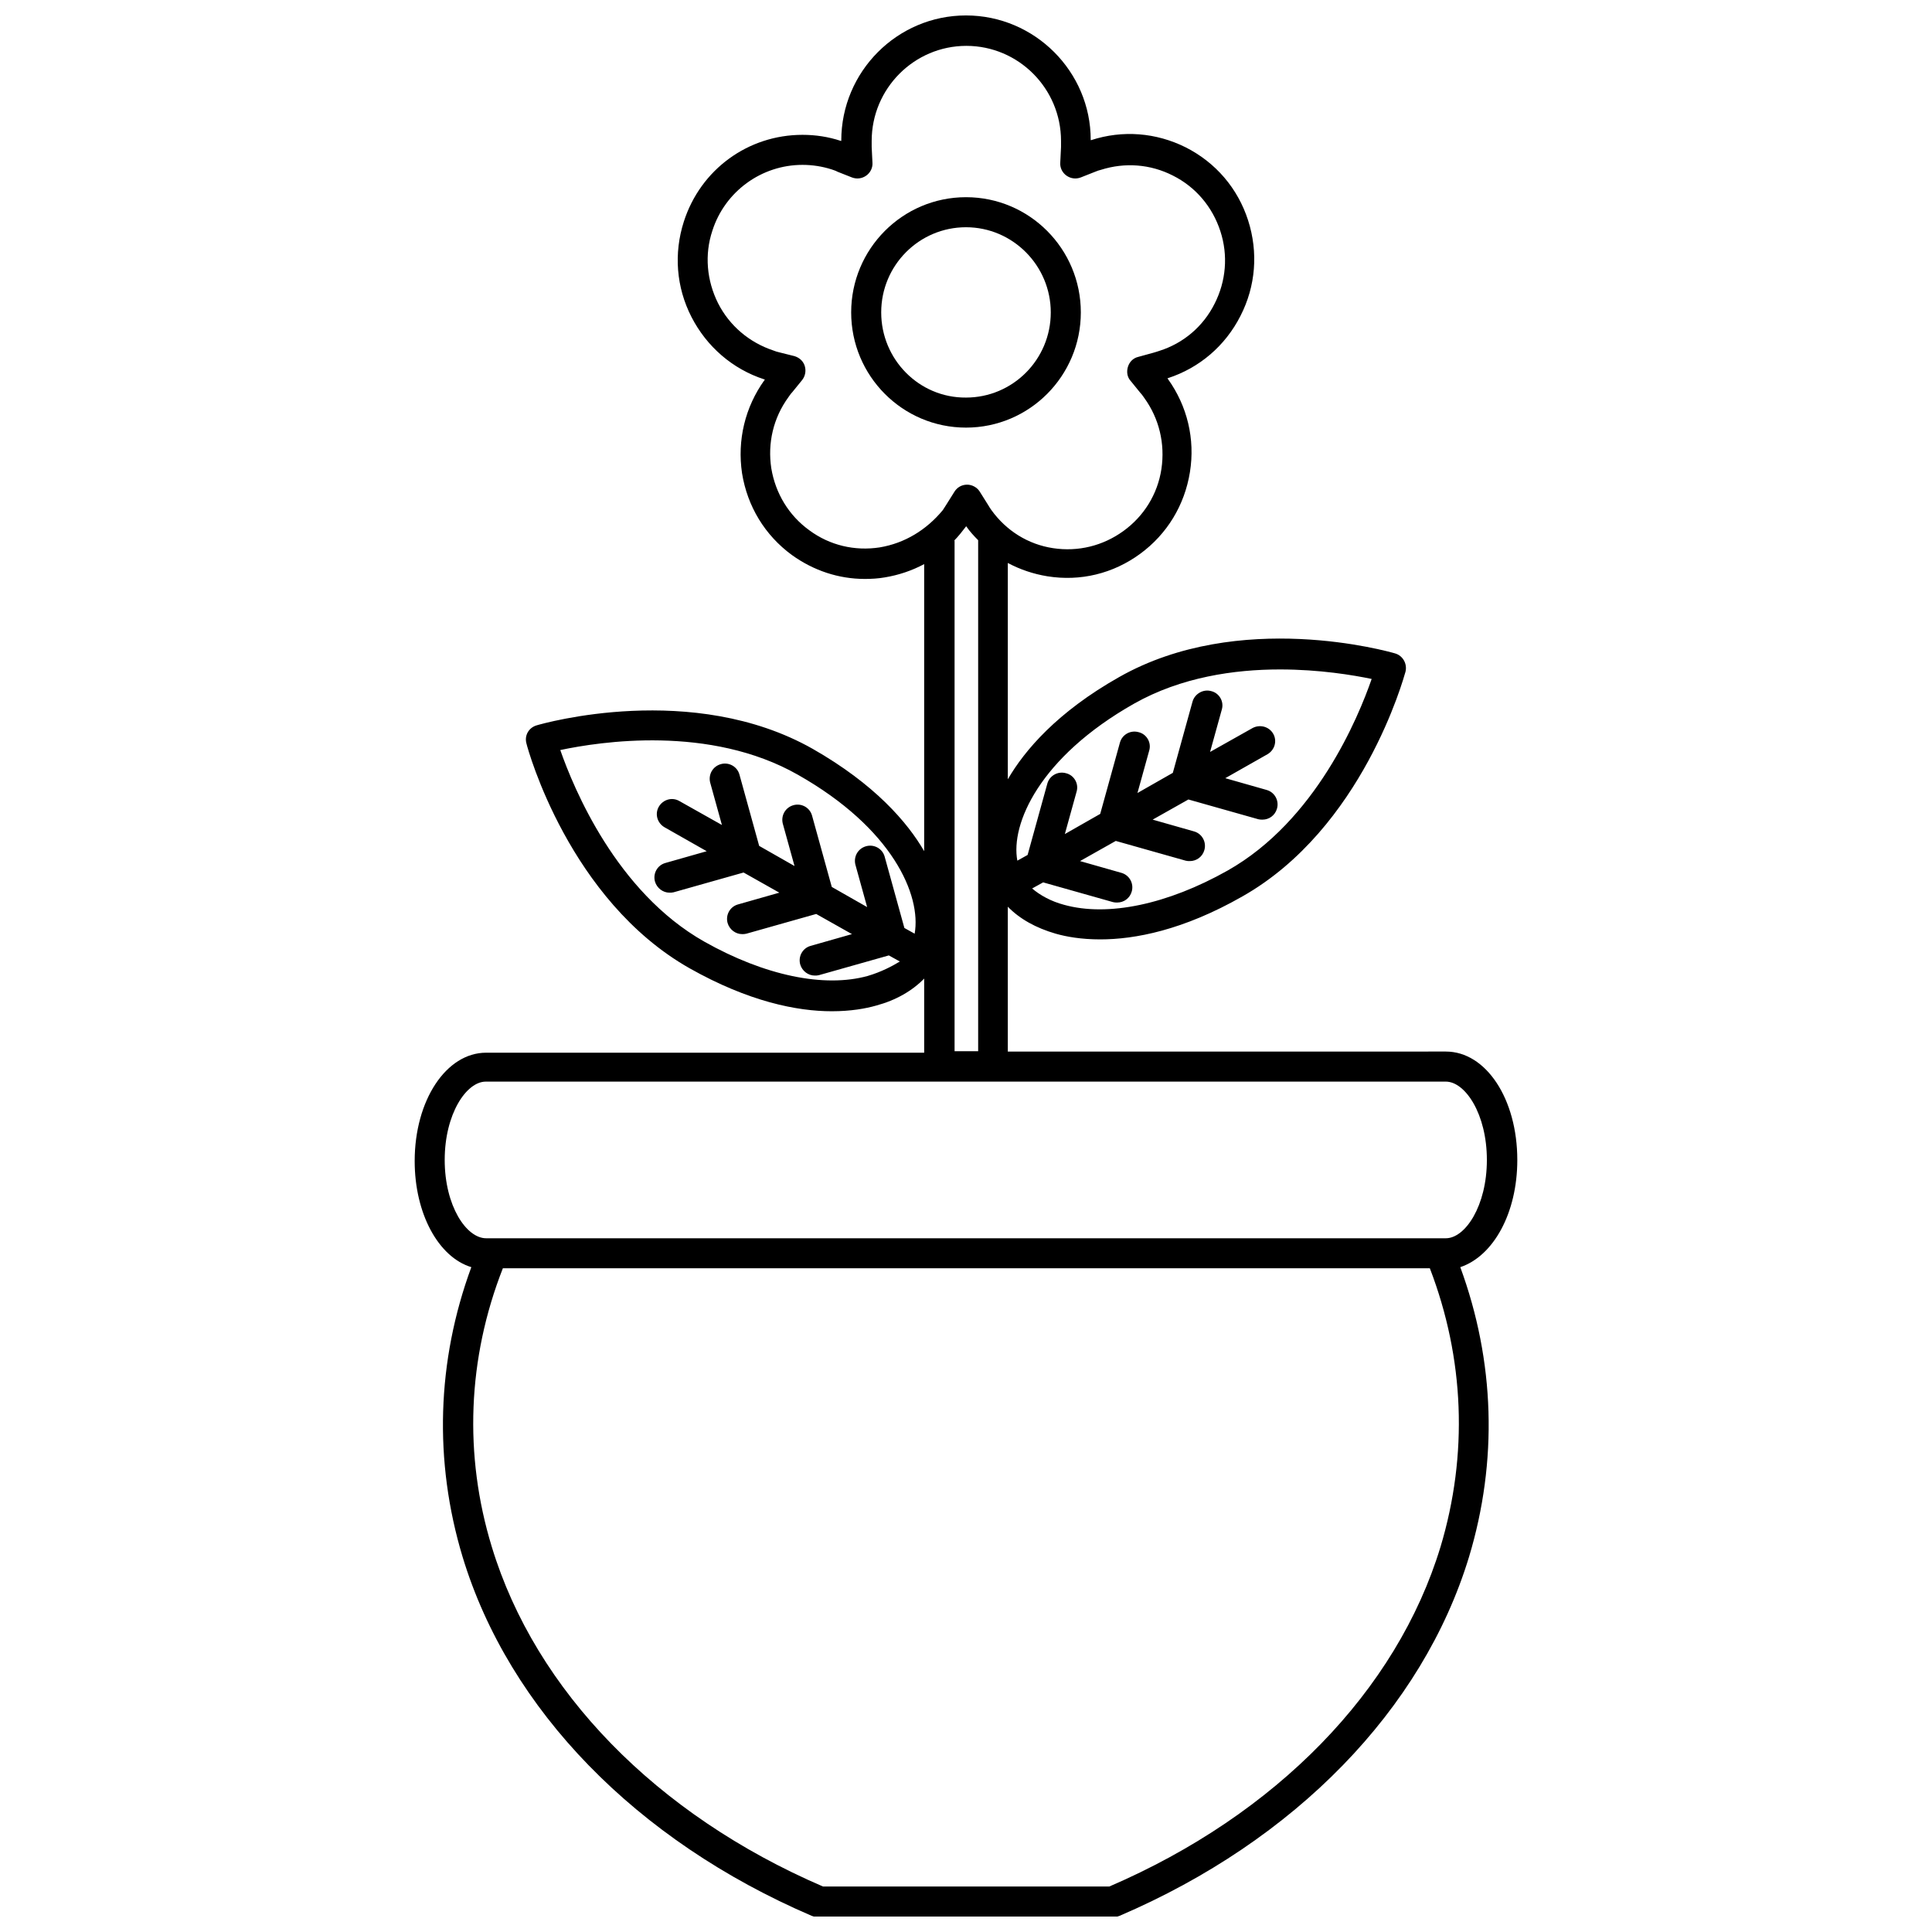 <?xml version="1.0" encoding="UTF-8"?>
<!-- Uploaded to: SVG Repo, www.svgrepo.com, Generator: SVG Repo Mixer Tools -->
<svg width="800px" height="800px" version="1.1" viewBox="144 144 512 512" xmlns="http://www.w3.org/2000/svg">
 <defs>
  <clipPath id="a">
   <path d="m253 148.09h294v503.81h-294z"/>
  </clipPath>
 </defs>
 <g clip-path="url(#a)">
  <path d="m546.1 451.39c0-16.121-8.262-28.719-18.941-28.719l-116.08 0.004v-38.391c3.125 3.223 7.457 5.644 12.695 7.152 2.82 0.805 6.75 1.512 11.789 1.512 9.168 0 21.965-2.418 37.684-11.387 31.84-18.035 42.723-57.836 43.227-59.551 0.504-2.117-0.707-4.231-2.719-4.836-1.715-0.504-41.312-11.789-73.152 6.246-16.426 9.27-25.09 19.445-29.523 27.105v-57.332c3.223 1.715 6.75 2.922 10.48 3.527 8.766 1.41 17.434-0.707 24.586-5.945 7.152-5.238 11.789-12.898 13.199-21.664s-0.707-17.531-5.844-24.688c0-0.102-0.102-0.102-0.102-0.203h0.102c8.363-2.719 15.215-8.566 19.246-16.523 4.031-7.859 4.734-16.828 2.016-25.293s-8.566-15.316-16.523-19.348c-7.859-3.93-16.727-4.637-25.09-1.914h-0.102v-0.102c0-18.035-14.812-32.949-33.051-32.949s-33.051 14.914-33.051 33.152v0.102h-0.102c-3.324-1.109-6.75-1.613-10.176-1.613-14.41 0-27.004 9.168-31.438 22.973-2.719 8.465-2.016 17.434 2.016 25.293s10.883 13.805 19.246 16.523c0.102 0 0.102 0 0.203 0.102l-0.102 0.102c-5.141 7.152-7.254 15.922-5.945 24.688 1.41 8.766 6.047 16.426 13.199 21.664 5.742 4.133 12.395 6.348 19.348 6.348 1.715 0 3.527-0.102 5.238-0.402 3.727-0.605 7.254-1.812 10.48-3.527v76.074c-4.434-7.656-13.098-17.734-29.523-27.105-31.84-18.035-71.441-6.75-73.152-6.246-2.117 0.605-3.324 2.719-2.719 4.836 0.402 1.715 11.387 41.516 43.227 59.551 15.719 8.867 28.516 11.387 37.684 11.387 5.039 0 8.969-0.707 11.789-1.512 5.238-1.41 9.574-3.93 12.695-7.152v19.648h-116.08c-10.578 0-18.941 12.594-18.941 28.719 0 14.008 6.348 25.492 15.012 28.113-9.168 24.887-9.977 51.387-2.316 76.781 12.293 40.508 46.047 75.168 92.5 95.121 0.805 0.301 1.613 0.504 2.519 0.504h76.578c0.906 0 1.715-0.203 2.519-0.504 46.551-19.949 80.309-54.715 92.602-95.121 7.656-25.391 6.852-51.793-2.316-76.781 8.762-2.926 15.109-14.312 15.109-28.418zm-101.57-120.91c12.496-7.055 26.602-9.07 38.691-9.07 10.48 0 19.445 1.512 24.285 2.519-3.527 10.176-14.812 37.586-38.188 50.785-15.922 8.969-31.738 12.293-43.328 9.07-3.426-0.906-6.348-2.519-8.465-4.332l2.922-1.613 18.539 5.238c0.402 0.102 0.707 0.102 1.109 0.102 1.715 0 3.324-1.109 3.828-2.922 0.605-2.117-0.605-4.332-2.719-4.938l-10.984-3.125 9.473-5.34 18.539 5.238c0.402 0.102 0.707 0.102 1.109 0.102 1.715 0 3.324-1.109 3.828-2.922 0.605-2.117-0.605-4.332-2.719-4.938l-10.984-3.125 9.473-5.34 18.539 5.238c0.402 0.102 0.707 0.102 1.109 0.102 1.715 0 3.324-1.109 3.828-2.922 0.605-2.117-0.605-4.332-2.719-4.938l-10.984-3.125 11.184-6.348c1.914-1.109 2.621-3.527 1.512-5.441-1.109-1.914-3.527-2.519-5.441-1.512l-11.285 6.348 3.125-11.285c0.605-2.117-0.707-4.332-2.82-4.836-2.117-0.605-4.332 0.707-4.938 2.719l-5.238 18.941-9.371 5.34 3.125-11.285c0.605-2.117-0.707-4.332-2.82-4.836-2.117-0.605-4.332 0.605-4.938 2.719l-5.238 18.941-9.371 5.34 3.125-11.285c0.605-2.117-0.707-4.332-2.82-4.836-2.117-0.605-4.332 0.605-4.938 2.719l-5.238 18.941-2.719 1.512c-1.824-9.66 5.832-27.395 30.922-41.602zm-67.41-41.414c-6.551 1.008-13.199-0.504-18.641-4.535-5.441-3.93-8.969-9.773-10.078-16.426-1.008-6.648 0.504-13.301 4.535-18.844 0.301-0.402 0.605-0.906 1.008-1.309l2.621-3.223c0.805-1.008 1.109-2.418 0.707-3.727s-1.41-2.215-2.719-2.621l-4.031-1.008c-0.504-0.102-1.109-0.301-1.613-0.504-6.348-2.117-11.586-6.551-14.609-12.496-3.023-6.047-3.629-12.898-1.512-19.246 3.324-10.379 13-17.434 23.879-17.434 2.621 0 5.238 0.402 7.758 1.211 0.504 0.203 1.008 0.301 1.512 0.605l3.828 1.512c1.309 0.504 2.719 0.301 3.828-0.504 1.109-0.805 1.715-2.117 1.613-3.426l-0.203-4.133v-1.613c0-13.906 11.285-25.191 25.09-25.191 13.805 0 25.09 11.285 25.09 25.191v1.613l-0.203 4.133c-0.102 1.309 0.504 2.621 1.613 3.426 1.109 0.805 2.519 1.008 3.828 0.504l3.828-1.512c0.504-0.203 1.008-0.402 1.512-0.504 6.348-2.016 13.098-1.512 19.043 1.512 6.047 3.023 10.48 8.262 12.594 14.711 2.117 6.449 1.512 13.301-1.512 19.246-3.023 6.047-8.262 10.48-14.609 12.496-0.504 0.203-1.008 0.301-1.613 0.504l-4.031 1.109c-1.309 0.301-2.316 1.309-2.719 2.621-0.402 1.309-0.203 2.719 0.707 3.727l2.621 3.223c0.402 0.402 0.707 0.906 1.008 1.309 3.93 5.441 5.543 12.09 4.535 18.844-1.008 6.648-4.637 12.496-10.078 16.426-5.441 3.93-11.992 5.543-18.641 4.535-6.648-1.008-12.395-4.637-16.324-10.078-0.301-0.402-0.605-0.906-0.906-1.41l-2.215-3.527c-0.707-1.109-2.016-1.812-3.324-1.812-1.41 0-2.621 0.707-3.324 1.812l-2.215 3.527c-0.301 0.504-0.605 0.906-0.906 1.41-4.336 5.242-10.078 8.77-16.73 9.875zm-3.125 113.56c-11.586 3.223-27.406-0.102-43.328-9.07-23.375-13.199-34.66-40.707-38.188-50.785 10.48-2.215 39.598-6.75 62.977 6.551 25.09 14.207 32.746 31.941 30.934 42.117l-2.719-1.512-5.238-18.941c-0.605-2.117-2.82-3.324-4.938-2.719-2.117 0.605-3.324 2.719-2.82 4.836l3.125 11.285-9.371-5.34-5.238-18.941c-0.605-2.117-2.82-3.324-4.938-2.719-2.117 0.605-3.324 2.719-2.82 4.836l3.125 11.285-9.371-5.34-5.238-18.941c-0.605-2.117-2.82-3.324-4.938-2.719s-3.324 2.719-2.82 4.836l3.125 11.285-11.285-6.348c-1.914-1.109-4.332-0.402-5.441 1.512-1.109 1.914-0.402 4.332 1.512 5.441l11.184 6.348-10.984 3.125c-2.117 0.605-3.324 2.82-2.719 4.938 0.504 1.715 2.117 2.922 3.828 2.922 0.402 0 0.707 0 1.109-0.102l18.539-5.238 9.473 5.34-10.984 3.125c-2.117 0.605-3.324 2.82-2.719 4.938 0.504 1.715 2.117 2.922 3.828 2.922 0.402 0 0.707 0 1.109-0.102l18.539-5.238 9.473 5.34-10.984 3.125c-2.117 0.605-3.324 2.82-2.719 4.938 0.504 1.715 2.117 2.922 3.828 2.922 0.402 0 0.707 0 1.109-0.102l18.539-5.238 2.922 1.613c-2.125 1.297-5.047 2.809-8.477 3.816zm22.875-115.37c1.109-1.109 2.117-2.418 3.125-3.727v-0.102l0.102 0.102c0.906 1.309 2.016 2.519 3.125 3.629v135.43l-6.25-0.004v-135.32zm-135.02 164.14c0-12.191 5.742-20.758 10.883-20.758h254.42c5.141 0 10.883 8.566 10.883 20.758 0 12.191-5.742 20.758-10.883 20.758h-254.32c-5.242 0-10.984-8.566-10.984-20.758zm263.89 102.57c-11.586 38.09-43.527 70.938-87.762 89.98h-75.875c-44.234-19.043-76.176-51.891-87.762-89.98-7.457-24.383-6.449-49.977 2.922-73.859l245.66 0.004c9.168 23.879 10.176 49.371 2.82 73.855z"/>
 </g>
 <path d="m430.43 226.79c0-16.828-13.602-30.531-30.43-30.531s-30.43 13.703-30.43 30.531c0 16.828 13.602 30.531 30.43 30.531 16.824 0 30.43-13.703 30.43-30.531zm-52.902 0c0-12.496 10.078-22.57 22.469-22.57 12.395 0 22.469 10.176 22.469 22.57 0 12.496-10.078 22.57-22.469 22.57-12.391 0.102-22.469-10.074-22.469-22.57z"/>
</svg>